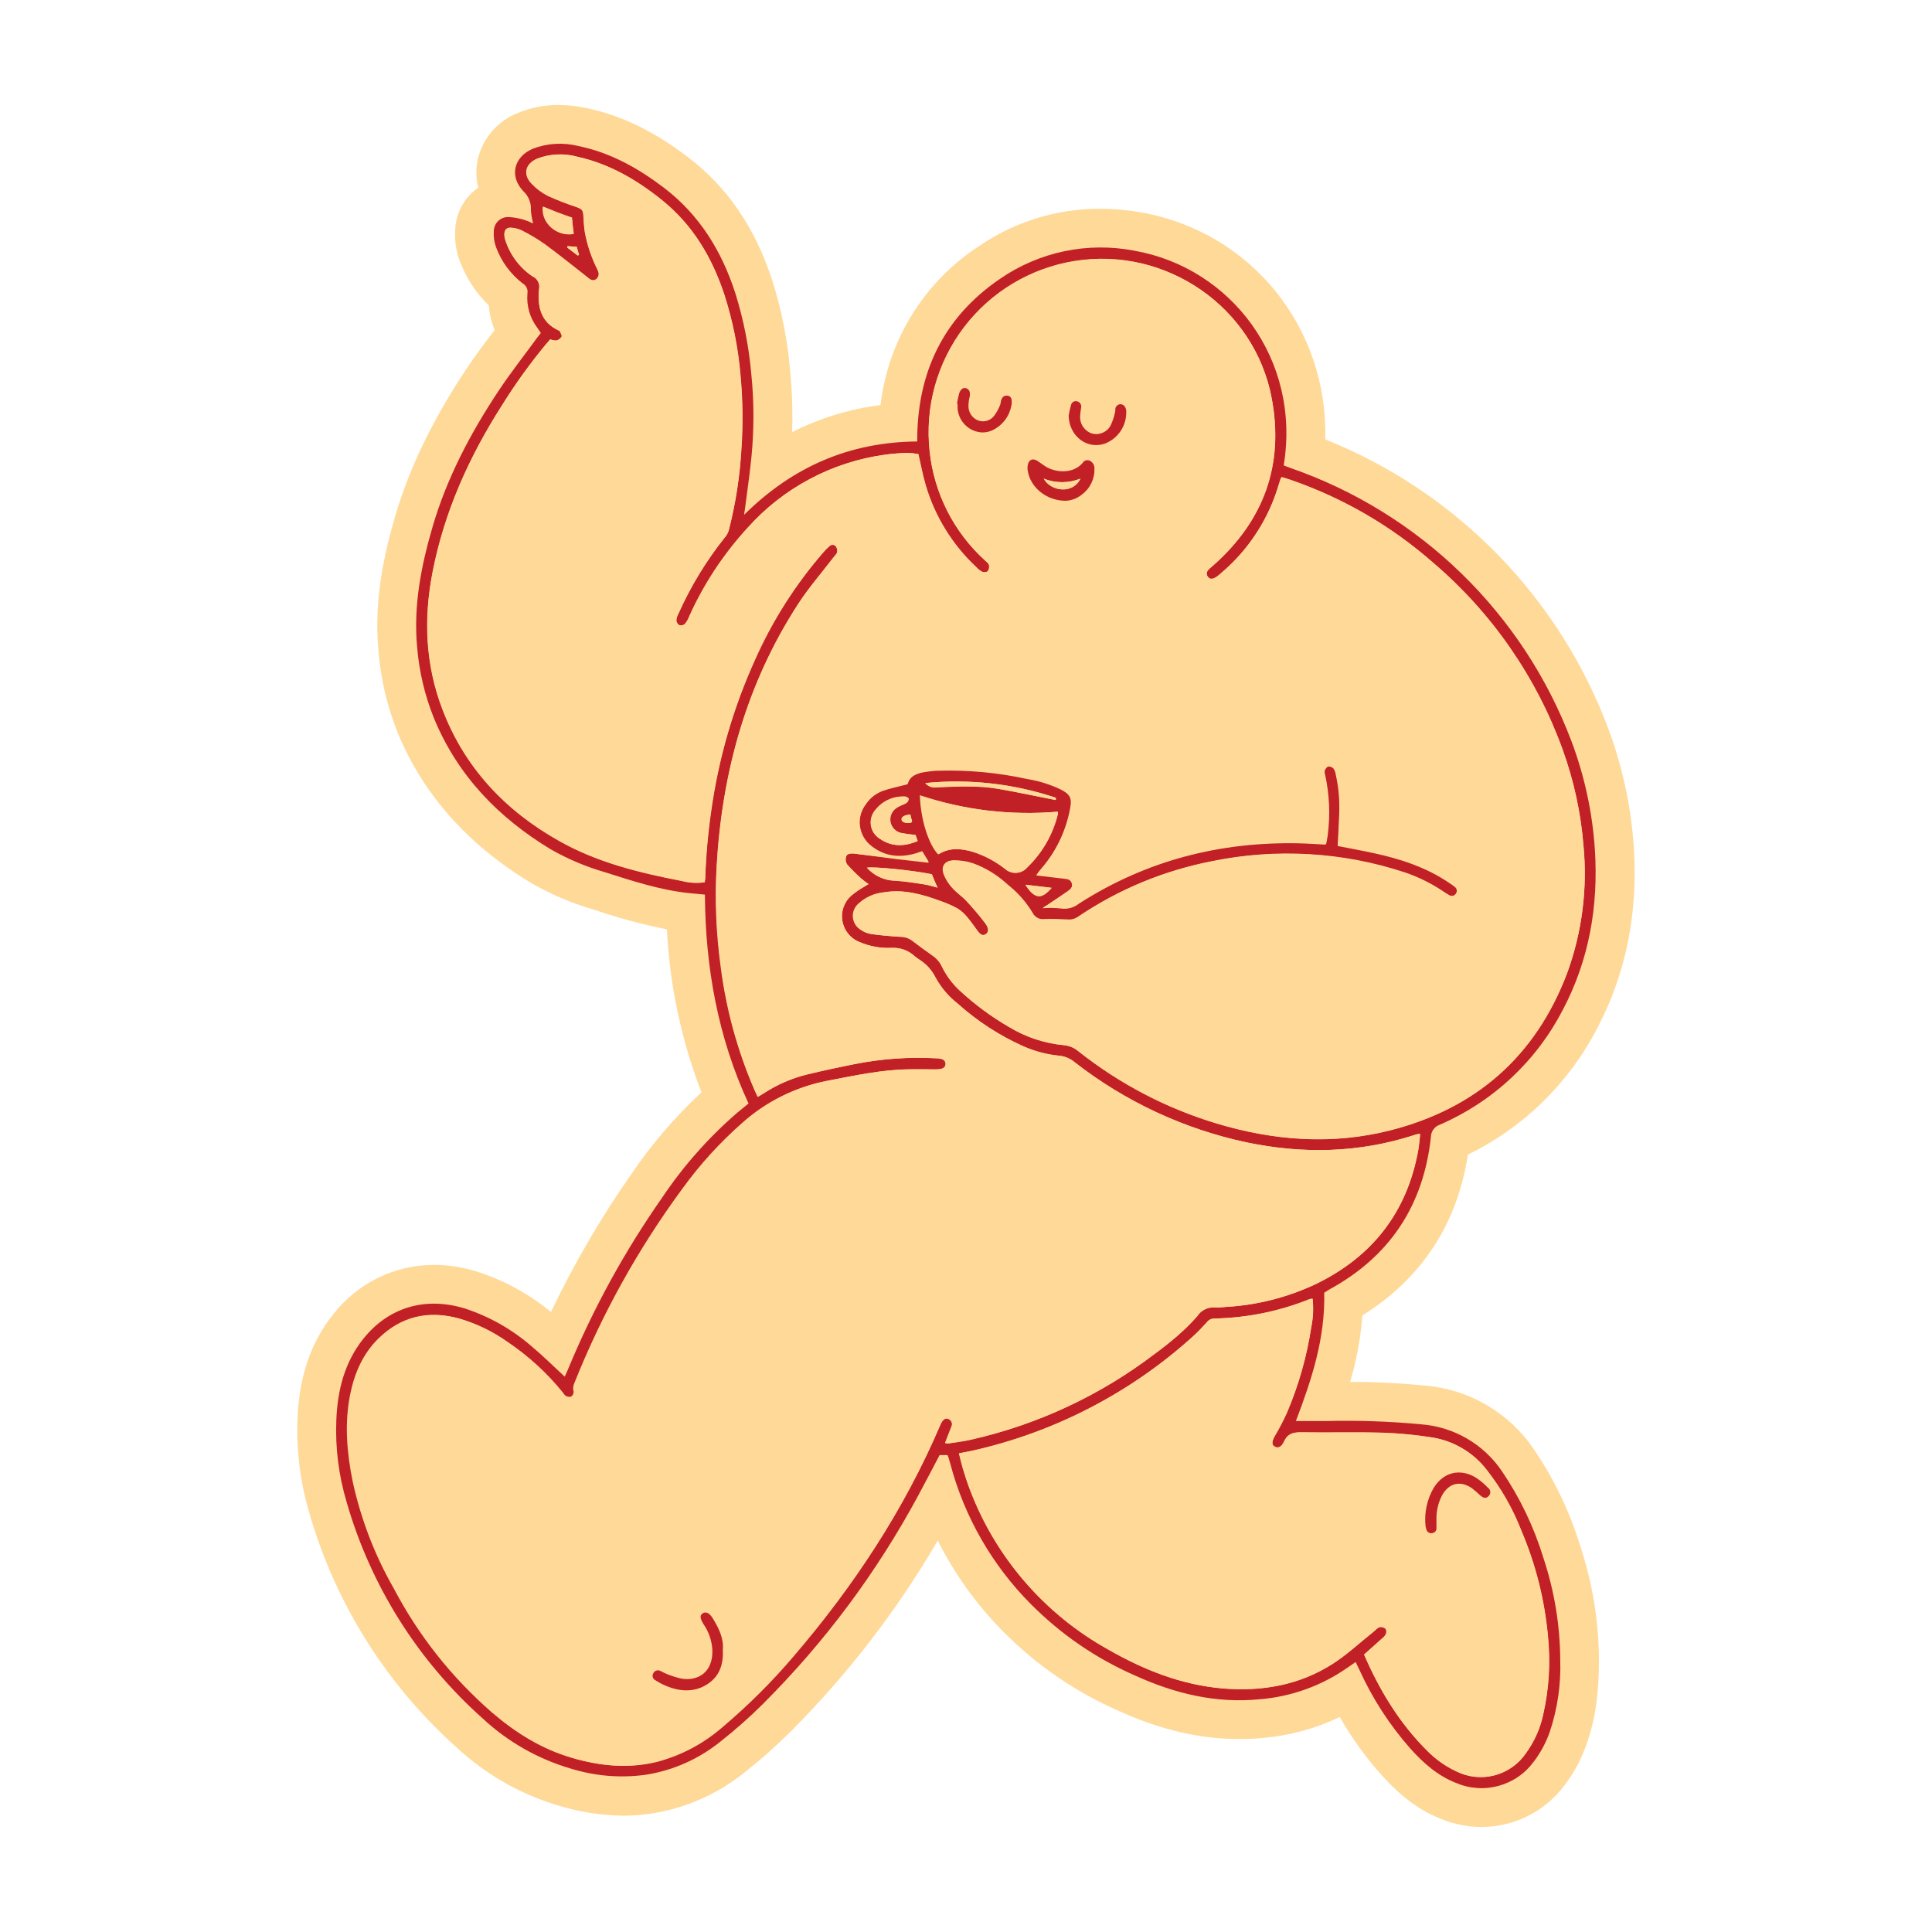<svg version="1.0" preserveAspectRatio="xMidYMid meet" height="500" viewBox="0 0 375 375" zoomAndPan="magnify" width="500" xmlns:xlink="http://www.w3.org/1999/xlink" xmlns="http://www.w3.org/2000/svg"><path fill-rule="nonzero" fill-opacity="1" d="M 287.613 354.617 C 284.918 354.605 282.32 354.102 279.82 353.102 C 274.375 350.98 270.648 347.305 268 344.355 C 264.961 340.938 262.312 337.242 260.051 333.27 C 255.324 335.523 250.352 336.875 245.137 337.332 C 243.629 337.477 242.105 337.551 240.586 337.551 C 232.93 337.551 225.305 335.773 217.266 332.141 C 208.73 328.41 201.191 323.234 194.645 316.617 C 189.516 311.41 185.305 305.547 182.02 299.023 C 174.086 312.605 164.566 324.965 153.461 336.102 C 150.688 338.859 147.77 341.453 144.703 343.875 C 142.078 346.016 139.223 347.773 136.129 349.152 C 133.039 350.531 129.82 351.48 126.473 352.004 C 124.664 352.281 122.844 352.422 121.012 352.422 C 116.84 352.371 112.75 351.754 108.746 350.57 C 104.996 349.484 101.422 347.98 98.027 346.059 C 94.629 344.133 91.5 341.844 88.641 339.184 C 85.258 336.164 82.102 332.918 79.172 329.453 C 76.246 325.988 73.574 322.336 71.156 318.496 C 68.742 314.656 66.605 310.664 64.746 306.523 C 62.891 302.387 61.332 298.137 60.074 293.777 C 58.27 287.73 57.496 281.551 57.75 275.246 C 58.086 267.16 60.316 260.629 64.555 255.266 C 65.711 253.75 67.023 252.387 68.492 251.176 C 69.961 249.965 71.551 248.938 73.254 248.09 C 74.961 247.246 76.742 246.605 78.598 246.168 C 80.449 245.734 82.328 245.516 84.234 245.512 C 87.094 245.523 89.887 245.965 92.613 246.828 C 97.883 248.531 102.66 251.141 106.945 254.652 C 111.367 245.391 116.508 236.551 122.379 228.129 C 126.355 222.234 130.945 216.863 136.152 212.02 C 132.23 201.832 129.996 191.285 129.449 180.387 C 124.844 179.473 120.316 178.266 115.867 176.758 L 115.031 176.488 C 110.82 175.258 106.82 173.543 103.023 171.344 C 90.836 163.988 82.156 154.23 77.238 142.332 C 75.164 137.195 73.906 131.863 73.461 126.34 C 72.512 116.285 74.699 107.07 76.711 100.176 C 79.426 90.902 83.906 81.602 90.441 71.734 C 92.199 69.086 94.078 66.582 95.902 64.195 L 96.004 64.051 C 95.383 62.52 95.004 60.926 94.863 59.277 C 92.32 56.793 90.43 53.883 89.195 50.547 C 88.516 48.648 88.234 46.695 88.355 44.684 C 88.379 43.867 88.496 43.066 88.711 42.277 C 88.922 41.488 89.223 40.738 89.609 40.02 C 90 39.305 90.465 38.641 91.008 38.031 C 91.551 37.426 92.16 36.887 92.828 36.422 C 92.375 34.633 92.336 32.836 92.711 31.027 C 92.941 30 93.297 29.02 93.77 28.078 C 94.242 27.141 94.82 26.273 95.508 25.477 C 96.195 24.68 96.969 23.98 97.828 23.371 C 98.688 22.766 99.605 22.273 100.586 21.895 C 103.09 20.871 105.691 20.363 108.395 20.379 C 110.176 20.387 111.938 20.578 113.68 20.949 C 120.383 22.305 126.859 25.414 133.469 30.449 C 141.203 36.312 146.59 44.223 149.941 54.559 C 151.711 60.211 152.848 65.984 153.359 71.887 C 153.75 75.871 153.883 79.867 153.754 83.875 C 159.168 81.137 164.887 79.387 170.91 78.621 C 171.273 75.516 171.965 72.488 172.992 69.535 C 174.02 66.586 175.355 63.777 176.996 61.121 C 178.637 58.461 180.551 56.012 182.73 53.77 C 184.91 51.531 187.305 49.555 189.918 47.84 C 193.387 45.449 197.137 43.629 201.16 42.379 C 205.184 41.129 209.305 40.508 213.52 40.52 C 216.199 40.523 218.855 40.758 221.496 41.223 C 243.051 45.078 257.805 63.773 257.234 85.289 C 260.359 86.539 263.41 87.945 266.387 89.512 C 269.363 91.074 272.254 92.789 275.051 94.656 C 277.852 96.52 280.547 98.527 283.137 100.672 C 285.73 102.816 288.203 105.09 290.559 107.492 C 292.914 109.895 295.137 112.41 297.23 115.043 C 299.324 117.676 301.277 120.41 303.086 123.246 C 304.895 126.082 306.555 129.004 308.059 132.012 C 309.566 135.02 310.914 138.098 312.102 141.246 C 314.914 148.754 316.59 156.508 317.125 164.508 C 317.965 177.277 315.559 189.047 310.055 199.512 C 308.688 202.168 307.113 204.699 305.34 207.102 C 303.566 209.504 301.609 211.754 299.477 213.844 C 297.34 215.934 295.051 217.84 292.609 219.562 C 290.168 221.285 287.605 222.805 284.922 224.117 C 282.812 237.656 275.934 248.137 264.438 255.324 C 264.105 259.711 263.312 264.012 262.059 268.227 C 266.926 268.223 271.777 268.461 276.621 268.945 C 278.723 269.121 280.781 269.527 282.793 270.16 C 284.805 270.797 286.723 271.648 288.543 272.711 C 290.367 273.773 292.047 275.027 293.59 276.469 C 295.133 277.906 296.496 279.5 297.684 281.246 C 301.645 287.066 304.656 293.344 306.723 300.078 C 309.098 307.254 310.312 314.621 310.355 322.18 C 310.355 328.82 309.629 333.906 307.902 338.648 C 306.91 341.52 305.488 344.16 303.629 346.566 C 302.699 347.812 301.633 348.934 300.441 349.93 C 299.25 350.93 297.957 351.777 296.566 352.477 C 295.18 353.176 293.727 353.703 292.215 354.066 C 290.703 354.426 289.168 354.609 287.613 354.617 Z M 287.613 354.617" fill="#ffd998"></path><path fill-rule="nonzero" fill-opacity="1" d="M 257.031 250.918 C 257.242 259.723 254.613 267.75 251.527 275.824 C 253.547 275.824 255.434 275.824 257.316 275.824 C 263.516 275.668 269.703 275.879 275.875 276.461 C 277.438 276.582 278.969 276.875 280.469 277.34 C 281.965 277.809 283.391 278.438 284.746 279.227 C 286.102 280.016 287.355 280.945 288.5 282.016 C 289.645 283.09 290.656 284.273 291.531 285.574 C 295.062 290.785 297.746 296.398 299.582 302.414 C 301.711 308.84 302.797 315.438 302.844 322.203 C 302.992 326.941 302.324 331.566 300.84 336.07 C 300.105 338.188 299.062 340.145 297.707 341.934 C 297.289 342.5 296.828 343.031 296.324 343.523 C 295.82 344.016 295.277 344.461 294.695 344.859 C 294.117 345.262 293.508 345.609 292.867 345.906 C 292.227 346.203 291.57 346.445 290.891 346.633 C 290.211 346.82 289.52 346.949 288.816 347.02 C 288.117 347.09 287.414 347.102 286.711 347.051 C 286.008 347.004 285.312 346.898 284.629 346.734 C 283.941 346.57 283.273 346.348 282.625 346.07 C 279.008 344.656 276.211 342.152 273.68 339.32 C 269.668 334.746 266.398 329.691 263.879 324.156 C 263.66 323.688 263.434 323.227 263.133 322.598 C 262.578 322.973 262.094 323.301 261.598 323.652 C 259.07 325.43 256.355 326.84 253.449 327.887 C 250.547 328.934 247.555 329.582 244.477 329.828 C 236.012 330.664 228.055 328.73 220.422 325.27 C 212.75 321.918 205.965 317.27 200.062 311.328 C 196.328 307.574 193.141 303.398 190.5 298.809 C 187.859 294.215 185.855 289.363 184.488 284.242 C 184.355 283.742 184.215 283.254 184.062 282.754 C 184.012 282.641 183.953 282.531 183.887 282.426 L 182.379 282.426 C 180.988 285.066 179.633 287.672 178.242 290.258 C 170.164 305.227 160.113 318.719 148.082 330.742 C 145.516 333.293 142.812 335.691 139.973 337.93 C 137.859 339.652 135.562 341.074 133.074 342.188 C 130.586 343.297 127.996 344.066 125.301 344.488 C 120.363 345.148 115.516 344.742 110.758 343.273 C 107.57 342.336 104.531 341.043 101.645 339.398 C 98.758 337.754 96.098 335.797 93.668 333.531 C 90.539 330.742 87.625 327.75 84.918 324.551 C 82.211 321.352 79.742 317.977 77.512 314.43 C 75.281 310.883 73.312 307.199 71.602 303.375 C 69.887 299.551 68.453 295.625 67.293 291.598 C 65.727 286.359 65.055 281.004 65.285 275.539 C 65.52 269.859 66.859 264.488 70.461 259.934 C 75.371 253.723 82.602 251.598 90.332 254.008 C 95.148 255.609 99.469 258.078 103.293 261.414 C 105.43 263.199 107.398 265.168 109.609 267.203 C 109.828 266.719 110.062 266.25 110.262 265.754 C 115.141 253.973 121.238 242.863 128.551 232.418 C 132.664 226.289 137.512 220.812 143.098 215.98 C 143.809 215.387 144.52 214.816 145.289 214.188 C 139.344 201.348 136.914 187.781 136.82 173.641 C 135.715 173.531 134.703 173.457 133.695 173.348 C 128.066 172.746 122.711 170.977 117.359 169.277 C 113.715 168.223 110.242 166.754 106.945 164.879 C 96.766 158.738 88.84 150.559 84.25 139.453 C 82.461 135.016 81.363 130.414 80.965 125.645 C 80.223 117.629 81.719 109.93 83.949 102.297 C 86.723 92.789 91.297 84.125 96.734 75.914 C 99.098 72.348 101.762 68.988 104.273 65.527 C 104.473 65.25 104.719 64.973 104.977 64.637 C 104.734 64.285 104.516 63.941 104.289 63.617 C 103.562 62.656 103.035 61.602 102.707 60.445 C 102.379 59.289 102.27 58.109 102.379 56.914 C 102.438 56.535 102.383 56.172 102.215 55.824 C 102.043 55.477 101.793 55.211 101.457 55.02 C 99.035 53.133 97.293 50.746 96.238 47.859 C 95.914 46.922 95.785 45.961 95.844 44.977 C 95.836 44.578 95.906 44.199 96.059 43.832 C 96.211 43.465 96.43 43.148 96.719 42.875 C 97.008 42.605 97.34 42.402 97.715 42.273 C 98.09 42.145 98.477 42.098 98.871 42.137 C 99.84 42.203 100.793 42.379 101.727 42.664 C 102.328 42.859 102.918 43.098 103.484 43.375 C 103.25 42.516 103.102 41.637 103.043 40.746 C 103.082 40.062 102.977 39.406 102.723 38.773 C 102.469 38.141 102.094 37.59 101.594 37.125 C 98.801 34.211 99.723 30.422 103.453 28.855 C 104.84 28.328 106.277 28.016 107.758 27.926 C 109.242 27.832 110.707 27.965 112.148 28.32 C 118.406 29.586 123.82 32.602 128.855 36.43 C 135.766 41.699 140.07 48.711 142.711 56.863 C 144.324 62.004 145.363 67.254 145.828 72.621 C 146.297 77.258 146.363 81.898 146.035 86.547 C 145.77 90.348 145.199 94.129 144.711 97.914 C 144.652 98.477 144.555 99.027 144.418 99.934 C 153.844 90.594 164.887 85.793 178.031 85.691 C 177.973 72.43 183.059 61.621 194.148 54.09 C 196.027 52.797 198.02 51.699 200.117 50.805 C 202.215 49.906 204.379 49.223 206.613 48.758 C 208.848 48.293 211.105 48.051 213.387 48.035 C 215.668 48.02 217.93 48.227 220.172 48.66 C 238.953 51.961 252.551 69.758 249.168 90.332 C 249.594 90.5 250.047 90.684 250.508 90.844 C 253.602 91.918 256.625 93.16 259.586 94.562 C 262.543 95.969 265.414 97.531 268.203 99.254 C 270.988 100.973 273.676 102.84 276.258 104.855 C 278.84 106.867 281.305 109.016 283.652 111.301 C 286 113.582 288.219 115.988 290.301 118.516 C 292.387 121.039 294.328 123.672 296.125 126.41 C 297.922 129.148 299.562 131.977 301.051 134.895 C 302.535 137.812 303.859 140.805 305.02 143.867 C 307.574 150.676 309.094 157.711 309.57 164.969 C 310.258 175.859 308.465 186.273 303.363 195.969 C 302.086 198.441 300.609 200.789 298.934 203.008 C 297.254 205.23 295.398 207.289 293.367 209.191 C 291.336 211.094 289.156 212.809 286.828 214.332 C 284.504 215.859 282.062 217.18 279.512 218.285 C 278.98 218.461 278.551 218.773 278.223 219.227 C 277.898 219.676 277.734 220.184 277.734 220.742 C 276.285 234.027 269.727 243.93 257.938 250.332 C 257.629 250.559 257.316 250.723 257.031 250.918 Z M 147.117 212.891 C 147.578 212.613 147.953 212.422 148.281 212.203 C 150.867 210.516 153.66 209.301 156.66 208.559 C 159.719 207.82 162.801 207.16 165.875 206.547 C 171.223 205.477 176.617 205.094 182.062 205.41 C 183.176 205.477 183.66 205.828 183.66 206.48 C 183.66 207.137 183.156 207.512 182.062 207.547 C 181.508 207.547 180.938 207.547 180.387 207.547 C 179.094 207.547 177.805 207.504 176.516 207.547 C 171.109 207.605 165.875 208.777 160.598 209.781 C 157.543 210.383 154.621 211.375 151.832 212.766 C 149.047 214.152 146.496 215.887 144.176 217.969 C 139.852 221.762 136.004 225.988 132.633 230.652 C 124.051 242.328 117.07 254.895 111.688 268.352 C 111.398 268.922 111.336 269.516 111.504 270.137 C 111.516 270.559 111.344 270.883 110.992 271.117 C 110.602 271.215 110.23 271.168 109.879 270.973 C 109.625 270.863 109.449 270.539 109.266 270.297 C 106.156 266.453 102.547 263.156 98.441 260.402 C 95.59 258.391 92.488 256.898 89.137 255.926 C 83.27 254.344 78.078 255.508 73.695 259.781 C 72.234 261.27 71.031 262.941 70.09 264.801 C 69.145 266.656 68.504 268.617 68.164 270.672 C 67.008 276.344 67.512 281.973 68.633 287.586 C 70.234 294.902 72.887 301.809 76.594 308.312 C 81.457 317.562 87.836 325.613 95.727 332.465 C 100.219 336.492 105.34 339.402 111.094 341.203 C 116.539 342.789 122.027 343.355 127.605 341.965 C 132.371 340.68 136.613 338.41 140.332 335.164 C 145.27 330.984 149.84 326.434 154.035 321.508 C 165.715 307.887 175.484 293.059 182.547 276.543 C 182.605 276.41 182.68 276.27 182.746 276.125 C 183.156 275.379 183.695 275.113 184.215 275.414 C 184.891 275.789 184.926 276.352 184.641 277.016 C 184.23 278.004 183.852 279.016 183.461 280.039 C 183.637 280.102 183.816 280.141 184.004 280.156 C 185.527 279.914 187.086 279.746 188.578 279.395 C 195.047 277.93 201.285 275.789 207.293 272.977 C 213.301 270.164 218.941 266.742 224.211 262.715 C 227.109 260.469 230.074 258.246 232.418 255.426 C 232.801 254.836 233.309 254.391 233.941 254.09 C 234.574 253.789 235.242 253.676 235.938 253.75 C 236.547 253.773 237.156 253.754 237.766 253.684 C 243.973 253.348 249.887 251.852 255.508 249.191 C 266.398 243.871 273.102 235.285 275.281 223.297 C 275.473 222.258 275.531 221.184 275.656 220.129 C 275.492 220.117 275.328 220.117 275.164 220.129 C 274.91 220.195 274.676 220.281 274.426 220.355 C 263.742 223.797 252.93 224.016 242.012 221.754 C 235.926 220.457 230.066 218.496 224.426 215.867 C 218.789 213.238 213.516 210.012 208.609 206.188 C 207.715 205.457 206.691 205.035 205.543 204.914 C 203.164 204.676 200.879 204.078 198.691 203.113 C 193.992 201.012 189.723 198.238 185.891 194.805 C 184.121 193.418 182.695 191.742 181.609 189.777 C 180.887 188.316 179.836 187.148 178.457 186.273 C 178.105 186.055 177.773 185.809 177.461 185.539 C 176.867 185 176.191 184.594 175.438 184.328 C 174.684 184.059 173.906 183.945 173.105 183.988 C 170.898 184.09 168.781 183.699 166.754 182.824 C 166.543 182.738 166.34 182.637 166.145 182.527 C 165.945 182.414 165.758 182.289 165.574 182.152 C 165.395 182.016 165.223 181.871 165.059 181.711 C 164.895 181.555 164.742 181.387 164.602 181.207 C 164.461 181.031 164.332 180.844 164.211 180.652 C 164.094 180.457 163.988 180.258 163.898 180.051 C 163.805 179.844 163.727 179.629 163.66 179.414 C 163.594 179.195 163.543 178.977 163.504 178.75 C 163.469 178.527 163.445 178.301 163.434 178.074 C 163.426 177.848 163.43 177.621 163.453 177.395 C 163.473 177.172 163.504 176.945 163.555 176.723 C 163.602 176.504 163.664 176.285 163.738 176.07 C 163.816 175.855 163.906 175.648 164.008 175.445 C 164.109 175.242 164.223 175.047 164.352 174.859 C 164.477 174.672 164.617 174.492 164.766 174.324 C 164.918 174.152 165.078 173.992 165.246 173.844 C 166.004 173.211 166.812 172.652 167.668 172.168 C 167.938 171.98 168.23 171.824 168.59 171.605 C 168.086 171.258 167.598 170.887 167.133 170.492 C 166.172 169.637 165.266 168.727 164.41 167.77 C 164.148 167.316 164.082 166.84 164.207 166.336 C 164.332 165.758 164.93 165.664 165.465 165.664 C 165.672 165.664 165.883 165.664 166.074 165.723 L 174.094 166.637 L 180.301 167.332 L 179.012 165.215 L 178.309 165.438 C 178.074 165.523 177.84 165.613 177.578 165.684 C 174.562 166.52 171.715 166.211 169.199 164.242 C 168.895 164.012 168.613 163.754 168.355 163.469 C 168.102 163.184 167.875 162.879 167.68 162.547 C 167.484 162.219 167.324 161.871 167.199 161.512 C 167.07 161.148 166.98 160.777 166.93 160.398 C 166.875 160.02 166.859 159.637 166.883 159.258 C 166.906 158.875 166.965 158.496 167.062 158.125 C 167.16 157.758 167.293 157.398 167.461 157.055 C 167.629 156.711 167.828 156.387 168.062 156.082 C 168.887 154.82 170.004 153.926 171.414 153.398 C 172.902 152.883 174.469 152.562 176.203 152.117 C 176.633 150.441 178.223 149.906 179.992 149.68 C 180.711 149.582 181.426 149.523 182.16 149.48 C 188.02 149.309 193.812 149.848 199.535 151.105 C 201.793 151.477 203.953 152.16 206.012 153.148 C 207.781 154.078 208.184 154.824 207.805 156.785 C 207.402 159.008 206.707 161.137 205.719 163.168 C 204.734 165.203 203.488 167.066 201.992 168.758 C 201.75 169.043 201.531 169.367 201.211 169.812 L 206.617 170.457 C 207.242 170.531 207.891 170.633 208.105 171.344 C 208.324 172.059 207.863 172.543 207.352 172.902 C 206.039 173.816 204.707 174.695 203.383 175.586 L 202.434 176.188 C 203.637 176.094 204.84 176.109 206.039 176.238 C 206.648 176.332 207.254 176.297 207.848 176.133 C 208.445 175.973 208.984 175.695 209.465 175.309 C 222.508 166.93 236.844 163.27 252.258 163.578 C 253.934 163.621 255.609 163.738 257.402 163.82 C 257.512 163.219 257.645 162.684 257.703 162.148 C 258.215 158.211 258.055 154.301 257.219 150.418 C 257.109 150.125 257.086 149.82 257.141 149.512 C 257.277 149.137 257.523 148.859 257.879 148.676 C 258.289 148.645 258.637 148.777 258.918 149.078 C 259.148 149.422 259.289 149.797 259.344 150.207 C 259.902 152.738 260.129 155.301 260.023 157.891 C 259.965 159.945 259.832 161.996 259.73 164.105 C 262.035 164.559 264.371 164.945 266.684 165.473 C 271.91 166.613 276.945 168.246 281.422 171.336 C 281.766 171.57 282.117 171.781 282.426 172.039 C 282.535 172.113 282.625 172.207 282.699 172.32 C 282.77 172.43 282.816 172.551 282.836 172.684 C 282.859 172.812 282.852 172.945 282.82 173.07 C 282.789 173.199 282.734 173.316 282.652 173.422 C 282.582 173.535 282.496 173.629 282.387 173.707 C 282.281 173.781 282.164 173.836 282.035 173.863 C 281.906 173.895 281.777 173.898 281.648 173.875 C 281.516 173.852 281.398 173.805 281.285 173.734 C 280.828 173.48 280.387 173.203 279.961 172.895 C 277.668 171.379 275.215 170.18 272.605 169.301 C 266.594 167.328 260.426 166.156 254.109 165.789 C 247.789 165.422 241.527 165.867 235.328 167.133 C 225.945 168.965 217.289 172.543 209.355 177.871 C 208.75 178.312 208.074 178.512 207.328 178.465 C 205.793 178.398 204.246 178.332 202.703 178.391 C 202.234 178.453 201.789 178.371 201.371 178.145 C 200.953 177.918 200.641 177.594 200.434 177.168 C 199.164 175.066 197.57 173.254 195.641 171.73 C 193.652 169.871 191.379 168.473 188.82 167.543 C 187.641 167.16 186.426 166.973 185.188 166.98 C 183.324 166.98 182.613 168.195 183.359 169.93 C 183.762 170.852 184.301 171.68 184.984 172.418 C 185.82 173.324 186.879 174.027 187.707 174.93 C 188.965 176.289 190.172 177.703 191.285 179.18 C 192.082 180.219 192.012 180.953 191.359 181.34 C 190.707 181.727 190.277 181.414 189.559 180.387 C 188.957 179.547 188.359 178.711 187.684 177.922 C 187.152 177.289 186.535 176.75 185.84 176.305 C 184.793 175.746 183.707 175.273 182.59 174.883 C 179.02 173.574 175.41 172.559 171.547 173.207 C 169.691 173.402 168.074 174.133 166.695 175.391 C 166.516 175.551 166.355 175.727 166.215 175.926 C 166.074 176.121 165.957 176.328 165.867 176.551 C 165.773 176.773 165.707 177.004 165.668 177.242 C 165.629 177.48 165.617 177.719 165.633 177.957 C 165.648 178.199 165.691 178.434 165.762 178.664 C 165.828 178.895 165.922 179.113 166.043 179.324 C 166.164 179.531 166.305 179.727 166.469 179.902 C 166.633 180.078 166.816 180.234 167.016 180.367 C 167.645 180.836 168.344 181.141 169.117 181.281 C 170.992 181.551 172.902 181.707 174.797 181.824 C 175.645 181.82 176.414 182.066 177.102 182.562 C 178.406 183.559 179.758 184.531 181.105 185.488 C 181.875 186.031 182.469 186.727 182.883 187.574 C 183.746 189.363 184.91 190.93 186.367 192.281 C 189.277 194.98 192.445 197.328 195.875 199.328 C 199.16 201.305 202.707 202.48 206.523 202.855 C 207.574 202.941 208.5 203.328 209.305 204.012 C 217.383 210.383 226.344 215.059 236.188 218.043 C 247.273 221.395 258.516 222.23 269.809 219.375 C 286.438 215.188 298.035 205.039 304.156 188.938 C 305.613 184.973 306.609 180.895 307.152 176.707 C 307.691 172.516 307.762 168.32 307.359 164.117 C 306.848 157.75 305.508 151.566 303.344 145.559 C 300.809 138.523 297.414 131.934 293.16 125.785 C 288.91 119.633 283.938 114.129 278.254 109.273 C 270.043 102.066 260.773 96.676 250.449 93.105 C 249.887 92.914 249.309 92.754 248.773 92.594 C 248.621 92.805 248.57 92.836 248.562 92.887 C 248.43 93.273 248.305 93.668 248.188 94.062 C 247.211 97.379 245.785 100.492 243.902 103.395 C 242.023 106.297 239.766 108.871 237.137 111.117 C 236.824 111.395 236.523 111.652 236.18 111.906 C 235.418 112.449 234.789 112.457 234.414 111.906 C 234.035 111.352 234.277 110.742 234.789 110.297 C 235.023 110.086 235.27 109.902 235.504 109.695 C 245.305 100.988 249.25 90.141 246.82 77.262 C 243.469 59.562 226.27 47.766 208.527 50.656 C 207.473 50.828 206.43 51.047 205.395 51.316 C 204.359 51.586 203.344 51.902 202.34 52.27 C 201.336 52.637 200.352 53.051 199.391 53.512 C 198.426 53.973 197.484 54.477 196.57 55.027 C 195.656 55.574 194.766 56.168 193.906 56.801 C 193.047 57.434 192.223 58.109 191.426 58.82 C 190.629 59.535 189.871 60.285 189.148 61.07 C 188.422 61.855 187.738 62.672 187.09 63.523 C 186.445 64.371 185.84 65.25 185.277 66.16 C 184.715 67.066 184.199 68 183.723 68.957 C 183.25 69.914 182.824 70.891 182.441 71.887 C 182.062 72.887 181.73 73.898 181.445 74.93 C 181.16 75.957 180.926 77 180.738 78.051 C 180.555 79.102 180.418 80.16 180.336 81.227 C 180.25 82.289 180.215 83.355 180.234 84.426 C 180.25 85.492 180.316 86.559 180.434 87.617 C 180.648 89.633 181.047 91.609 181.621 93.551 C 182.195 95.492 182.941 97.367 183.859 99.172 C 184.777 100.977 185.852 102.684 187.082 104.293 C 188.309 105.902 189.676 107.387 191.176 108.746 C 191.469 109.031 191.871 109.309 192.012 109.66 C 192.109 110.102 192.031 110.504 191.77 110.875 C 191.422 111.086 191.055 111.121 190.672 110.977 C 190.25 110.773 189.887 110.492 189.582 110.137 C 187.242 107.961 185.234 105.516 183.551 102.797 C 181.871 100.078 180.582 97.188 179.68 94.121 C 179.113 92.199 178.762 90.215 178.273 88.121 C 177.531 88 176.789 87.93 176.035 87.91 C 174.586 87.969 173.137 88.07 171.715 88.273 C 169.176 88.629 166.691 89.203 164.254 89.996 C 161.82 90.789 159.469 91.789 157.207 92.992 C 154.949 94.195 152.809 95.59 150.793 97.168 C 148.773 98.746 146.91 100.492 145.199 102.398 C 140.48 107.539 136.676 113.285 133.789 119.637 C 133.586 120.172 133.305 120.66 132.949 121.105 C 132.625 121.375 132.262 121.453 131.852 121.34 C 131.508 121.113 131.32 120.797 131.293 120.383 C 131.34 119.922 131.477 119.488 131.703 119.086 C 134.082 113.777 137.082 108.848 140.707 104.297 C 141.047 103.91 141.297 103.469 141.453 102.977 C 142.805 97.719 143.629 92.383 143.934 86.965 C 144.25 82.266 144.188 77.57 143.75 72.883 C 143.297 67.5 142.242 62.238 140.582 57.098 C 138.188 49.902 134.441 43.594 128.434 38.777 C 123.535 34.855 118.223 31.773 112.023 30.398 C 110.742 30.047 109.438 29.906 108.113 29.973 C 106.789 30.039 105.504 30.309 104.266 30.785 C 101.977 31.773 101.477 33.824 103.191 35.617 C 104.117 36.598 105.184 37.395 106.383 38.004 C 108.168 38.816 109.988 39.527 111.848 40.141 C 113.062 40.578 113.195 40.738 113.262 42.02 C 113.32 42.988 113.387 43.969 113.523 44.941 C 113.984 47.5 114.801 49.941 115.969 52.266 C 116.172 52.551 116.254 52.871 116.223 53.223 C 116.191 53.57 116.051 53.867 115.801 54.117 C 115.113 54.703 114.562 54.234 114.023 53.805 C 113.773 53.605 113.539 53.402 113.297 53.219 C 110.781 51.25 108.27 49.23 105.707 47.355 C 104.312 46.375 102.855 45.504 101.332 44.742 C 100.676 44.418 99.984 44.234 99.254 44.188 C 98.367 44.098 97.914 44.582 97.914 45.488 C 97.914 45.852 97.973 46.207 98.09 46.551 C 98.547 47.992 99.227 49.316 100.133 50.527 C 101.039 51.738 102.117 52.766 103.367 53.613 C 103.598 53.711 103.809 53.848 103.992 54.016 C 104.176 54.188 104.328 54.383 104.445 54.605 C 104.562 54.824 104.641 55.062 104.676 55.309 C 104.711 55.559 104.707 55.805 104.66 56.051 C 104.297 59.484 104.969 62.562 108.555 64.168 C 108.605 64.168 108.664 64.168 108.68 64.254 C 108.824 64.613 109.141 65.09 109.023 65.324 C 108.789 65.711 108.453 65.965 108.02 66.078 C 107.602 66.082 107.199 66.012 106.812 65.863 C 106.512 66.203 106.234 66.508 105.973 66.824 C 102.875 70.57 100.039 74.504 97.469 78.629 C 91.094 88.598 86.305 99.203 84.016 110.875 C 82.23 119.949 82.559 128.863 85.867 137.551 C 90.207 148.945 98.133 157.328 108.613 163.219 C 116.004 167.406 124.223 169.395 132.508 170.992 C 133.922 171.359 135.355 171.434 136.805 171.219 C 136.848 170.996 136.879 170.773 136.895 170.551 C 137.039 166.125 137.43 161.719 138.07 157.34 C 139.504 147.156 142.34 137.383 146.582 128.016 C 149.973 120.41 154.398 113.457 159.852 107.164 C 160.215 106.73 160.613 106.328 161.051 105.965 C 161.137 105.883 161.234 105.82 161.348 105.781 C 161.461 105.742 161.578 105.727 161.695 105.734 C 161.816 105.746 161.926 105.777 162.031 105.836 C 162.137 105.895 162.227 105.969 162.297 106.066 C 162.527 106.406 162.598 106.777 162.516 107.18 C 162.422 107.551 162.055 107.844 161.805 108.168 C 159.523 111.168 157.027 114.035 154.977 117.168 C 144.922 132.664 140.172 149.84 139.125 168.18 C 138.777 174.691 139.059 181.18 139.961 187.641 C 141.004 195.883 143.164 203.824 146.445 211.457 C 146.629 211.945 146.84 212.426 147.074 212.891 Z M 186.156 282.09 C 186.441 283.195 186.645 284.102 186.902 284.988 C 187.312 286.32 187.742 287.66 188.219 288.953 C 189.453 292.246 190.969 295.406 192.766 298.434 C 194.559 301.461 196.602 304.309 198.898 306.973 C 201.195 309.637 203.711 312.082 206.438 314.305 C 209.168 316.527 212.07 318.492 215.145 320.199 C 222.082 324.148 229.387 327.055 237.402 327.742 C 244.945 328.359 252.176 327.105 258.633 322.992 C 261.488 321.164 264.004 318.801 266.66 316.684 C 267.012 316.398 267.348 315.969 267.758 315.844 C 268.211 315.766 268.613 315.871 268.973 316.164 C 269.145 316.535 269.145 316.906 268.973 317.277 C 268.754 317.633 268.473 317.926 268.133 318.164 C 267.035 319.172 265.938 320.16 264.781 321.164 C 267.809 328.125 271.609 334.41 276.914 339.703 C 278.578 341.43 280.496 342.805 282.668 343.828 C 283.238 344.109 283.828 344.34 284.438 344.52 C 285.047 344.699 285.668 344.82 286.301 344.887 C 286.934 344.953 287.566 344.965 288.199 344.918 C 288.836 344.867 289.461 344.766 290.074 344.605 C 290.691 344.449 291.285 344.234 291.863 343.969 C 292.441 343.703 292.992 343.387 293.512 343.023 C 294.031 342.656 294.516 342.25 294.965 341.797 C 295.41 341.344 295.812 340.855 296.172 340.332 C 297.809 338.086 298.926 335.605 299.523 332.895 C 300.68 327.816 300.992 322.691 300.465 317.512 C 299.805 310.473 298.102 303.699 295.344 297.188 C 293.688 292.926 291.453 288.992 288.641 285.383 C 287.324 283.66 285.727 282.246 283.859 281.141 C 281.988 280.035 279.98 279.324 277.836 279 C 274.727 278.516 271.602 278.219 268.461 278.102 C 263.141 277.961 257.812 278.102 252.492 278.027 C 250.926 278.027 249.887 278.336 249.207 279.855 C 248.723 280.934 248.035 281.16 247.422 280.809 C 246.812 280.457 246.82 279.871 247.422 278.773 C 248.289 277.309 249.074 275.801 249.777 274.25 C 252.066 268.906 253.645 263.363 254.52 257.621 C 254.898 255.789 254.984 253.945 254.781 252.09 C 254.602 252.094 254.426 252.113 254.25 252.156 C 248.297 254.543 242.117 255.805 235.703 255.934 C 235.102 255.953 234.617 256.203 234.254 256.68 C 233.418 257.594 232.578 258.508 231.648 259.336 C 225.555 264.859 218.855 269.512 211.547 273.293 C 204.242 277.074 196.574 279.855 188.547 281.637 C 187.773 281.789 187.012 281.906 186.117 282.09 Z M 178.617 154.379 C 178.75 158.965 180.293 163.922 182.188 165.816 C 184.363 164.441 186.695 164.668 189.023 165.371 C 191.242 166.109 193.281 167.195 195.129 168.633 C 195.426 168.902 195.762 169.109 196.141 169.242 C 196.52 169.379 196.91 169.434 197.312 169.414 C 197.715 169.391 198.098 169.289 198.457 169.113 C 198.82 168.934 199.133 168.691 199.395 168.387 C 200.852 166.984 202.086 165.406 203.098 163.652 C 204.109 161.898 204.855 160.039 205.344 158.074 C 205.375 157.898 205.375 157.723 205.344 157.547 C 196.195 158.32 187.266 157.266 178.551 154.379 Z M 177.781 162.047 C 176.801 161.98 175.828 161.848 174.863 161.652 C 174.348 161.527 173.906 161.266 173.543 160.879 C 173.18 160.488 172.949 160.031 172.859 159.504 C 172.77 158.98 172.828 158.473 173.043 157.984 C 173.254 157.496 173.582 157.102 174.027 156.809 C 174.605 156.398 175.332 156.223 175.938 155.855 C 176.203 155.656 176.359 155.391 176.398 155.059 C 176.398 154.934 175.969 154.633 175.734 154.625 C 174.633 154.555 173.574 154.738 172.566 155.184 C 171.555 155.625 170.699 156.277 170.004 157.137 C 169.82 157.34 169.66 157.559 169.523 157.793 C 169.387 158.031 169.277 158.277 169.195 158.539 C 169.113 158.801 169.062 159.066 169.039 159.34 C 169.016 159.613 169.023 159.883 169.062 160.156 C 169.102 160.426 169.168 160.688 169.262 160.945 C 169.359 161.199 169.48 161.441 169.629 161.672 C 169.781 161.898 169.953 162.109 170.148 162.301 C 170.344 162.492 170.559 162.656 170.793 162.801 C 173.105 164.398 175.566 164.352 178.141 163.246 C 177.938 162.734 177.805 162.363 177.695 162.047 Z M 180.953 169.695 C 176.883 168.855 169.352 168.152 168.32 168.445 C 169.012 169.223 169.828 169.828 170.773 170.262 C 171.715 170.699 172.703 170.934 173.742 170.961 C 175.637 171.07 177.52 171.379 179.406 171.664 C 180.242 171.789 181.082 172.059 182.004 172.301 C 181.516 171.27 181.199 170.465 180.871 169.695 Z M 179.656 151.992 C 179.918 152.324 180.246 152.566 180.641 152.715 C 181.039 152.867 181.441 152.906 181.859 152.832 C 185.832 152.664 189.828 152.453 193.758 153.125 C 197.105 153.695 200.457 154.422 203.809 155.074 L 204.949 155.293 C 204.949 155.152 204.949 155.016 204.992 154.875 C 200.906 153.5 196.719 152.566 192.434 152.082 C 188.152 151.594 183.863 151.566 179.574 151.992 Z M 111.102 42.246 C 110.113 41.895 109.184 41.59 108.277 41.238 C 107.375 40.887 106.395 40.477 105.438 40.09 C 105.051 43.207 108.137 45.957 111.387 45.387 C 111.262 44.43 111.117 43.402 111.016 42.277 Z M 199.066 171.715 C 200.867 174.488 202.152 174.637 204.152 172.316 Z M 176.691 158.082 C 175.508 158.227 174.965 158.543 175.016 159.055 C 175.066 159.566 175.668 159.816 176.781 159.707 C 176.852 159.707 176.926 159.582 177.051 159.457 C 176.91 159.012 176.801 158.543 176.691 158.082 Z M 111.922 47.883 C 111.27 47.883 110.715 47.824 110.172 47.781 C 110.172 47.867 110.121 47.965 110.105 48.051 L 112.141 49.594 C 112.223 49.594 112.301 49.492 112.383 49.441 C 112.23 48.945 112.098 48.426 111.922 47.883 Z M 111.922 47.883" fill="#c12126"></path><path fill-rule="nonzero" fill-opacity="1" d="M 147.074 212.891 C 146.832 212.387 146.598 211.945 146.398 211.484 C 143.109 203.852 140.938 195.914 139.879 187.672 C 138.992 181.211 138.727 174.719 139.082 168.203 C 140.129 149.898 144.871 132.691 154.934 117.199 C 156.984 114.043 159.473 111.195 161.762 108.203 C 162.004 107.867 162.371 107.574 162.465 107.207 C 162.543 106.805 162.473 106.434 162.246 106.09 C 162.176 105.996 162.086 105.922 161.984 105.863 C 161.879 105.809 161.77 105.773 161.648 105.766 C 161.531 105.754 161.418 105.77 161.305 105.809 C 161.191 105.848 161.094 105.91 161.008 105.992 C 160.578 106.359 160.18 106.762 159.809 107.188 C 154.355 113.477 149.926 120.418 146.531 128.016 C 142.285 137.383 139.445 147.156 138.012 157.34 C 137.375 161.734 136.992 166.152 136.863 170.59 C 136.84 170.816 136.809 171.039 136.762 171.262 C 135.316 171.473 133.887 171.395 132.473 171.035 C 124.18 169.445 115.969 167.434 108.57 163.27 C 98.098 157.406 90.141 149.027 85.824 137.59 C 82.523 128.922 82.191 120 83.973 110.926 C 86.27 99.254 91.07 88.641 97.43 78.68 C 100 74.547 102.836 70.605 105.941 66.859 C 106.199 66.547 106.477 66.246 106.777 65.895 C 107.168 66.043 107.57 66.113 107.984 66.113 C 108.422 66 108.762 65.754 109 65.367 C 109.105 65.109 108.781 64.656 108.648 64.285 C 108.613 64.246 108.57 64.215 108.52 64.203 C 104.945 62.602 104.273 59.512 104.625 56.086 C 104.672 55.84 104.68 55.594 104.641 55.344 C 104.605 55.098 104.527 54.863 104.414 54.641 C 104.297 54.418 104.145 54.223 103.961 54.051 C 103.777 53.883 103.574 53.746 103.344 53.648 C 102.09 52.801 101.012 51.773 100.105 50.562 C 99.203 49.352 98.523 48.023 98.066 46.586 C 97.941 46.242 97.879 45.887 97.883 45.52 C 97.883 44.625 98.332 44.129 99.223 44.23 C 99.949 44.273 100.645 44.457 101.301 44.773 C 102.816 45.547 104.273 46.418 105.672 47.387 C 108.262 49.281 110.699 51.301 113.262 53.254 C 113.516 53.445 113.75 53.637 113.992 53.84 C 114.527 54.273 115.09 54.734 115.77 54.148 C 116.445 53.562 116.219 52.941 115.934 52.297 C 114.77 49.977 113.953 47.539 113.488 44.984 C 113.348 44.02 113.289 43.039 113.238 42.051 C 113.164 40.77 113.027 40.621 111.82 40.176 C 109.961 39.566 108.137 38.855 106.352 38.047 C 105.152 37.43 104.086 36.633 103.16 35.652 C 101.441 33.859 101.945 31.812 104.238 30.816 C 105.477 30.344 106.758 30.07 108.082 30.004 C 109.41 29.941 110.711 30.082 111.988 30.434 C 118.195 31.766 123.508 34.855 128.402 38.809 C 134.418 43.617 138.152 49.926 140.551 57.141 C 142.199 62.27 143.25 67.52 143.707 72.891 C 144.133 77.578 144.191 82.27 143.883 86.965 C 143.602 92.391 142.781 97.734 141.422 102.992 C 141.258 103.48 141.008 103.922 140.676 104.316 C 137.051 108.859 134.051 113.785 131.676 119.094 C 131.441 119.5 131.305 119.934 131.258 120.402 C 131.289 120.812 131.48 121.133 131.828 121.355 C 132.234 121.465 132.598 121.387 132.926 121.121 C 133.285 120.68 133.566 120.191 133.762 119.656 C 136.621 113.289 140.414 107.539 145.133 102.398 C 146.84 100.488 148.703 98.742 150.719 97.16 C 152.738 95.582 154.875 94.188 157.137 92.984 C 159.398 91.777 161.746 90.781 164.184 89.988 C 166.621 89.199 169.109 88.625 171.648 88.273 C 173.078 88.07 174.516 87.953 175.961 87.91 C 176.711 87.926 177.457 87.996 178.199 88.121 C 178.684 90.215 179.035 92.184 179.613 94.109 C 180.508 97.18 181.793 100.074 183.473 102.797 C 185.152 105.516 187.164 107.965 189.508 110.137 C 189.82 110.48 190.184 110.762 190.598 110.977 C 190.98 111.129 191.352 111.098 191.703 110.883 C 191.957 110.508 192.035 110.102 191.938 109.66 C 191.848 109.316 191.445 109.023 191.141 108.746 C 189.652 107.387 188.297 105.902 187.074 104.297 C 185.852 102.691 184.785 100.984 183.875 99.184 C 182.965 97.387 182.223 95.516 181.648 93.582 C 181.078 91.645 180.684 89.676 180.469 87.668 C 180.352 86.605 180.281 85.543 180.266 84.477 C 180.25 83.406 180.281 82.34 180.367 81.277 C 180.449 80.211 180.586 79.152 180.77 78.102 C 180.957 77.051 181.191 76.008 181.473 74.98 C 181.758 73.949 182.09 72.938 182.473 71.938 C 182.852 70.941 183.277 69.961 183.754 69.004 C 184.227 68.047 184.742 67.113 185.305 66.207 C 185.867 65.301 186.473 64.418 187.117 63.57 C 187.766 62.719 188.449 61.902 189.172 61.117 C 189.898 60.332 190.656 59.582 191.453 58.867 C 192.246 58.156 193.074 57.48 193.934 56.848 C 194.793 56.211 195.68 55.621 196.598 55.07 C 197.512 54.52 198.453 54.016 199.414 53.555 C 200.379 53.094 201.363 52.68 202.363 52.312 C 203.367 51.945 204.387 51.629 205.418 51.359 C 206.453 51.09 207.496 50.867 208.551 50.699 C 226.297 47.809 243.52 59.594 246.844 77.305 C 249.273 90.184 245.348 101.031 235.527 109.734 L 234.816 110.348 C 234.312 110.793 233.977 111.285 234.438 111.949 C 234.898 112.609 235.445 112.477 236.207 111.949 C 236.543 111.707 236.863 111.441 237.168 111.16 C 239.797 108.91 242.051 106.336 243.93 103.434 C 245.812 100.531 247.242 97.422 248.219 94.102 C 248.344 93.711 248.461 93.316 248.59 92.93 C 248.656 92.828 248.727 92.73 248.805 92.637 C 249.301 92.789 249.871 92.945 250.441 93.148 C 255.555 94.914 260.453 97.156 265.133 99.879 C 269.809 102.602 274.18 105.75 278.246 109.324 C 283.926 114.184 288.895 119.688 293.145 125.836 C 297.391 131.984 300.785 138.578 303.32 145.609 C 305.484 151.613 306.824 157.797 307.34 164.156 C 307.742 168.363 307.672 172.559 307.133 176.75 C 306.594 180.938 305.594 185.016 304.141 188.98 C 298.008 205.09 286.422 215.203 269.793 219.426 C 258.508 222.289 247.258 221.402 236.164 218.094 C 226.312 215.105 217.352 210.422 209.281 204.035 C 208.469 203.367 207.539 202.98 206.488 202.879 C 202.676 202.508 199.129 201.332 195.852 199.352 C 192.395 197.355 189.203 195 186.273 192.289 C 184.816 190.941 183.656 189.375 182.789 187.59 C 182.379 186.734 181.785 186.039 181.004 185.504 C 179.656 184.559 178.309 183.578 177 182.57 C 176.316 182.078 175.551 181.832 174.703 181.836 C 172.812 181.727 170.902 181.566 169.023 181.289 C 168.246 181.16 167.543 180.859 166.914 180.387 C 166.715 180.25 166.531 180.094 166.367 179.918 C 166.203 179.742 166.062 179.551 165.941 179.34 C 165.824 179.133 165.73 178.91 165.66 178.68 C 165.59 178.449 165.547 178.215 165.531 177.977 C 165.516 177.734 165.527 177.496 165.566 177.258 C 165.609 177.02 165.672 176.789 165.766 176.566 C 165.859 176.348 165.973 176.137 166.113 175.941 C 166.254 175.746 166.414 175.566 166.594 175.41 C 167.977 174.156 169.594 173.422 171.445 173.215 C 175.309 172.535 178.918 173.559 182.488 174.891 C 183.609 175.273 184.695 175.746 185.738 176.312 C 186.441 176.75 187.059 177.285 187.59 177.922 C 188.258 178.711 188.879 179.535 189.457 180.395 C 190.18 181.426 190.664 181.699 191.277 181.34 C 191.887 180.98 191.98 180.234 191.191 179.18 C 190.078 177.711 188.863 176.297 187.605 174.93 C 186.77 174.027 185.715 173.332 184.883 172.418 C 184.211 171.703 183.676 170.895 183.273 169.996 C 182.512 168.262 183.234 167.066 185.102 167.039 C 186.344 167.043 187.555 167.23 188.738 167.609 C 191.352 168.406 193.488 170.07 195.547 171.797 C 197.473 173.324 199.07 175.137 200.34 177.234 C 200.551 177.66 200.863 177.988 201.281 178.215 C 201.695 178.441 202.141 178.523 202.609 178.465 C 204.152 178.398 205.711 178.465 207.234 178.543 C 207.984 178.586 208.66 178.387 209.262 177.945 C 217.195 172.609 225.852 169.027 235.234 167.199 C 241.438 165.93 247.699 165.48 254.02 165.848 C 260.34 166.215 266.508 167.391 272.523 169.367 C 275.133 170.246 277.582 171.445 279.871 172.973 C 280.297 173.277 280.738 173.555 281.195 173.809 C 281.305 173.879 281.426 173.926 281.559 173.949 C 281.688 173.973 281.82 173.969 281.949 173.938 C 282.078 173.906 282.195 173.855 282.305 173.777 C 282.41 173.699 282.5 173.602 282.566 173.488 C 282.648 173.387 282.703 173.27 282.734 173.141 C 282.766 173.012 282.77 172.883 282.75 172.754 C 282.727 172.621 282.68 172.5 282.605 172.391 C 282.535 172.281 282.445 172.188 282.332 172.117 C 282.012 171.859 281.676 171.621 281.328 171.402 C 276.855 168.348 271.82 166.711 266.594 165.582 C 264.27 165.078 261.949 164.668 259.637 164.207 C 259.746 162.098 259.871 160.02 259.934 158 C 260.051 155.41 259.828 152.848 259.262 150.316 C 259.203 149.906 259.062 149.527 258.836 149.18 C 258.547 148.883 258.195 148.754 257.785 148.785 C 257.492 148.859 257.191 149.297 257.059 149.621 C 256.992 149.934 257.016 150.238 257.125 150.535 C 257.965 154.418 258.129 158.328 257.609 162.266 C 257.551 162.816 257.418 163.363 257.316 163.941 C 255.551 163.855 253.859 163.73 252.176 163.688 C 236.742 163.352 222.426 167.039 209.371 175.418 C 208.891 175.805 208.352 176.078 207.754 176.238 C 207.16 176.398 206.555 176.434 205.945 176.34 C 204.746 176.211 203.547 176.195 202.344 176.289 C 202.746 176.035 203.031 175.871 203.289 175.684 C 204.621 174.797 205.945 173.926 207.262 173.004 C 207.773 172.645 208.25 172.168 208.023 171.445 C 207.797 170.727 207.184 170.609 206.531 170.559 C 204.797 170.367 203.055 170.156 201.121 169.922 C 201.367 169.555 201.633 169.203 201.914 168.867 C 203.41 167.172 204.652 165.309 205.637 163.273 C 206.621 161.238 207.312 159.109 207.715 156.887 C 208.09 154.941 207.715 154.18 205.922 153.258 C 203.863 152.27 201.707 151.59 199.453 151.223 C 193.727 149.969 187.938 149.43 182.078 149.598 C 181.355 149.598 180.629 149.707 179.906 149.797 C 178.141 150.023 176.555 150.543 176.129 152.234 C 174.371 152.688 172.82 153 171.328 153.52 C 169.926 154.055 168.809 154.949 167.977 156.199 C 167.746 156.504 167.547 156.828 167.379 157.172 C 167.211 157.516 167.078 157.875 166.98 158.246 C 166.883 158.617 166.824 158.992 166.801 159.375 C 166.781 159.758 166.797 160.137 166.848 160.52 C 166.902 160.898 166.992 161.27 167.121 161.629 C 167.246 161.992 167.406 162.336 167.602 162.668 C 167.797 162.996 168.023 163.305 168.281 163.586 C 168.535 163.871 168.816 164.129 169.125 164.359 C 171.641 166.336 174.48 166.605 177.504 165.801 C 177.754 165.73 178 165.648 178.242 165.555 L 178.938 165.332 L 180.227 167.457 L 174.02 166.754 L 166.066 165.715 C 165.863 165.68 165.656 165.66 165.449 165.656 C 164.91 165.656 164.316 165.742 164.199 166.328 C 164.059 166.828 164.125 167.305 164.391 167.75 C 165.25 168.715 166.16 169.625 167.125 170.484 C 167.59 170.879 168.074 171.25 168.582 171.598 C 168.219 171.816 167.926 171.965 167.652 172.148 C 166.797 172.641 165.988 173.199 165.23 173.824 C 165.059 173.977 164.902 174.137 164.75 174.309 C 164.602 174.477 164.465 174.656 164.336 174.844 C 164.211 175.035 164.098 175.23 163.996 175.434 C 163.895 175.633 163.805 175.844 163.73 176.059 C 163.652 176.27 163.594 176.488 163.543 176.711 C 163.496 176.934 163.465 177.156 163.445 177.383 C 163.426 177.609 163.418 177.836 163.43 178.062 C 163.438 178.289 163.461 178.512 163.5 178.734 C 163.535 178.961 163.59 179.18 163.652 179.398 C 163.719 179.613 163.801 179.828 163.891 180.035 C 163.984 180.242 164.09 180.441 164.207 180.633 C 164.324 180.828 164.453 181.016 164.598 181.191 C 164.738 181.367 164.891 181.535 165.051 181.695 C 165.215 181.852 165.387 182 165.57 182.137 C 165.75 182.273 165.938 182.395 166.137 182.508 C 166.332 182.621 166.535 182.719 166.746 182.805 C 168.77 183.688 170.883 184.078 173.09 183.98 C 173.891 183.934 174.668 184.047 175.426 184.316 C 176.184 184.586 176.859 184.988 177.453 185.527 C 177.766 185.797 178.094 186.039 178.441 186.258 C 179.82 187.133 180.875 188.305 181.602 189.77 C 182.684 191.734 184.109 193.406 185.871 194.793 C 189.707 198.23 193.973 201 198.672 203.098 C 200.863 204.059 203.148 204.664 205.527 204.906 C 206.684 205.008 207.703 205.434 208.594 206.18 C 213.5 210.004 218.77 213.23 224.41 215.855 C 230.047 218.484 235.91 220.445 241.996 221.738 C 252.887 224.008 263.734 223.789 274.41 220.34 C 274.66 220.262 274.895 220.18 275.145 220.113 C 275.312 220.094 275.48 220.094 275.648 220.113 C 275.523 221.168 275.457 222.23 275.262 223.27 C 273.094 235.277 266.398 243.848 255.5 249.176 C 249.883 251.832 243.969 253.332 237.766 253.684 C 237.148 253.777 236.527 253.816 235.906 253.801 C 235.207 253.727 234.539 253.84 233.906 254.141 C 233.27 254.441 232.762 254.887 232.379 255.477 C 229.906 258.203 227.172 260.633 224.168 262.762 C 218.895 266.789 213.258 270.207 207.25 273.016 C 201.242 275.828 195.004 277.965 188.535 279.434 C 187.047 279.797 185.496 279.961 183.961 280.199 C 183.777 280.188 183.594 280.152 183.418 280.09 C 183.82 279.059 184.207 278.043 184.609 277.055 C 184.691 276.922 184.742 276.777 184.762 276.621 C 184.781 276.465 184.773 276.309 184.727 276.16 C 184.684 276.008 184.613 275.871 184.512 275.75 C 184.41 275.629 184.289 275.535 184.148 275.465 C 183.609 275.164 183.09 275.465 182.672 276.176 C 182.605 276.309 182.547 276.461 182.473 276.602 C 175.41 293.133 165.625 307.938 153.852 321.465 C 149.648 326.387 145.078 330.941 140.137 335.121 C 136.422 338.375 132.18 340.645 127.414 341.934 C 121.832 343.316 116.344 342.77 110.91 341.164 C 105.094 339.488 100.109 336.312 95.535 332.434 C 87.652 325.574 81.277 317.523 76.41 308.281 C 72.699 301.773 70.047 294.863 68.449 287.543 C 67.32 281.93 66.832 276.301 67.973 270.629 C 68.809 266.5 70.438 262.73 73.512 259.738 C 77.891 255.484 83.094 254.301 88.941 255.887 C 92.305 256.867 95.418 258.367 98.285 260.383 C 102.383 263.145 105.988 266.445 109.098 270.285 C 109.301 270.52 109.461 270.848 109.711 270.965 C 110.062 271.164 110.434 271.211 110.824 271.109 C 111.176 270.871 111.344 270.543 111.336 270.117 C 111.176 269.5 111.242 268.906 111.527 268.336 C 116.91 254.895 123.895 242.344 132.473 230.684 C 135.852 226.027 139.699 221.797 144.016 217.992 C 146.336 215.914 148.891 214.18 151.676 212.793 C 154.461 211.402 157.383 210.41 160.438 209.809 C 165.707 208.812 170.961 207.637 176.355 207.57 C 177.652 207.57 178.938 207.57 180.227 207.57 C 180.797 207.57 181.367 207.613 181.902 207.57 C 182.992 207.527 183.512 207.176 183.5 206.5 C 183.492 205.82 183.016 205.492 181.902 205.434 C 176.457 205.121 171.062 205.5 165.715 206.566 C 162.625 207.176 159.543 207.84 156.5 208.574 C 153.52 209.332 150.742 210.547 148.164 212.219 C 147.906 212.422 147.555 212.633 147.074 212.891 Z M 206.875 97.203 C 208.023 97.129 209.055 96.734 209.957 96.02 C 210.766 95.43 211.387 94.684 211.82 93.781 C 212.254 92.879 212.449 91.926 212.406 90.926 C 212.414 90.609 212.336 90.312 212.164 90.043 C 211.996 89.77 211.766 89.566 211.477 89.438 C 211.227 89.32 210.977 89.305 210.715 89.383 C 210.457 89.465 210.258 89.621 210.117 89.855 C 208.441 91.848 205.324 91.875 203.129 90.691 C 202.504 90.359 201.957 89.855 201.355 89.488 C 200.406 88.875 199.637 89.211 199.461 90.324 C 199.398 90.684 199.398 91.043 199.461 91.406 C 200.004 94.605 203.09 97.203 206.875 97.203 Z M 140.297 320.309 C 140.523 318.082 139.543 316.055 138.336 314.094 C 137.668 313.02 137.031 312.711 136.41 313.137 C 135.789 313.566 135.824 314.078 136.512 315.176 C 137.547 316.691 138.133 318.367 138.27 320.199 C 138.43 324.609 135.465 326.309 132.332 325.824 C 131.277 325.594 130.254 325.266 129.266 324.844 C 128.871 324.707 128.535 324.449 128.148 324.305 C 128.031 324.246 127.906 324.211 127.777 324.203 C 127.645 324.191 127.516 324.207 127.391 324.25 C 127.266 324.293 127.152 324.355 127.055 324.441 C 126.957 324.531 126.875 324.633 126.816 324.75 C 126.742 324.859 126.695 324.98 126.672 325.113 C 126.648 325.242 126.652 325.371 126.688 325.5 C 126.719 325.629 126.777 325.746 126.859 325.852 C 126.941 325.957 127.043 326.039 127.16 326.098 C 129.676 327.691 133.277 328.965 136.527 327.332 C 139.336 325.93 140.457 323.543 140.297 320.309 Z M 207.422 80.707 C 207.527 84.609 210.871 87.266 214.355 86.109 C 214.988 85.875 215.566 85.547 216.094 85.129 C 216.621 84.711 217.074 84.223 217.449 83.664 C 217.824 83.105 218.105 82.504 218.293 81.855 C 218.48 81.211 218.566 80.551 218.547 79.879 C 218.551 79.508 218.453 79.168 218.242 78.863 C 218.012 78.586 217.715 78.441 217.355 78.43 C 216.984 78.484 216.703 78.68 216.52 79.008 C 216.352 79.301 216.461 79.711 216.352 80.055 C 216.16 80.953 215.867 81.816 215.461 82.641 C 215.289 82.949 215.066 83.215 214.805 83.449 C 214.539 83.68 214.246 83.863 213.918 83.996 C 213.594 84.133 213.254 84.211 212.906 84.23 C 212.555 84.254 212.207 84.219 211.867 84.125 C 211.52 84.008 211.199 83.84 210.91 83.621 C 210.617 83.398 210.367 83.137 210.16 82.836 C 209.953 82.531 209.801 82.203 209.703 81.852 C 209.602 81.5 209.562 81.141 209.582 80.773 C 209.582 80.223 209.742 79.66 209.781 79.098 C 209.836 78.832 209.789 78.582 209.648 78.352 C 209.504 78.121 209.301 77.969 209.035 77.898 C 208.91 77.859 208.781 77.844 208.652 77.859 C 208.52 77.871 208.395 77.91 208.281 77.973 C 208.164 78.039 208.066 78.121 207.988 78.227 C 207.91 78.332 207.852 78.449 207.82 78.578 C 207.645 79.273 207.512 79.977 207.422 80.691 Z M 185.754 78.379 L 185.855 78.379 C 185.855 78.629 185.855 78.898 185.855 79.148 C 185.879 79.633 185.969 80.102 186.125 80.559 C 186.281 81.02 186.5 81.445 186.781 81.84 C 187.059 82.234 187.387 82.586 187.766 82.887 C 188.145 83.188 188.559 83.43 189.004 83.613 C 191 84.395 192.758 83.789 194.293 82.414 C 195.34 81.426 196.008 80.227 196.293 78.812 C 196.34 78.613 196.367 78.406 196.379 78.203 C 196.379 77.363 196.102 76.871 195.473 76.82 C 194.844 76.77 194.461 77.215 194.293 77.809 C 194.207 78.051 194.293 78.344 194.148 78.562 C 193.867 79.277 193.504 79.953 193.062 80.582 C 192.895 80.832 192.695 81.051 192.457 81.234 C 192.219 81.418 191.957 81.559 191.672 81.656 C 191.391 81.754 191.098 81.805 190.797 81.805 C 190.496 81.805 190.203 81.758 189.918 81.66 C 189.625 81.559 189.355 81.41 189.105 81.215 C 188.859 81.023 188.648 80.801 188.473 80.539 C 188.301 80.281 188.168 80 188.082 79.699 C 188 79.398 187.961 79.094 187.977 78.781 C 187.984 78.16 188.062 77.555 188.211 76.953 C 188.344 76.293 188.32 75.695 187.582 75.402 C 186.977 75.168 186.41 75.555 186.148 76.434 C 185.957 77.047 185.891 77.75 185.754 78.359 Z M 185.754 78.379" fill="#ffd998"></path><path fill-rule="nonzero" fill-opacity="1" d="M 186.117 282.09 C 187.012 281.906 187.789 281.789 188.52 281.621 C 196.551 279.84 204.219 277.059 211.523 273.277 C 218.828 269.496 225.531 264.844 231.625 259.32 C 232.535 258.48 233.391 257.578 234.219 256.664 C 234.586 256.188 235.07 255.941 235.668 255.918 C 242.086 255.789 248.27 254.531 254.227 252.141 C 254.402 252.094 254.582 252.07 254.762 252.074 C 254.957 253.926 254.867 255.766 254.504 257.594 C 253.629 263.336 252.059 268.879 249.785 274.223 C 249.074 275.773 248.285 277.281 247.414 278.746 C 246.82 279.844 246.812 280.422 247.414 280.777 C 248.02 281.129 248.707 280.91 249.207 279.828 C 249.879 278.32 250.926 277.977 252.492 278.004 C 257.797 278.094 263.133 277.934 268.41 278.078 C 271.555 278.191 274.684 278.492 277.793 278.973 C 279.941 279.297 281.949 280.012 283.816 281.117 C 285.688 282.219 287.281 283.633 288.602 285.359 C 291.414 288.965 293.648 292.898 295.301 297.164 C 298.059 303.672 299.766 310.449 300.422 317.488 C 300.961 322.664 300.648 327.793 299.492 332.867 C 298.887 335.578 297.77 338.059 296.141 340.309 C 295.781 340.832 295.379 341.32 294.93 341.77 C 294.484 342.223 294 342.633 293.48 342.996 C 292.961 343.359 292.41 343.676 291.836 343.941 C 291.258 344.207 290.66 344.422 290.047 344.582 C 289.43 344.738 288.805 344.844 288.172 344.891 C 287.539 344.938 286.906 344.926 286.273 344.859 C 285.641 344.793 285.02 344.672 284.41 344.496 C 283.801 344.316 283.211 344.086 282.645 343.801 C 280.469 342.777 278.547 341.402 276.871 339.68 C 271.586 334.375 267.781 328.102 264.758 321.141 L 268.109 318.141 C 268.445 317.898 268.727 317.602 268.945 317.254 C 269.129 316.879 269.129 316.508 268.945 316.137 C 268.598 315.844 268.199 315.738 267.75 315.82 C 267.348 315.922 267.012 316.34 266.641 316.656 C 263.977 318.777 261.465 321.148 258.617 322.965 C 252.156 327.086 244.953 328.336 237.395 327.715 C 229.352 327.055 222.055 324.156 215.137 320.176 C 212.055 318.469 209.148 316.508 206.418 314.289 C 203.684 312.066 201.168 309.625 198.867 306.961 C 196.566 304.297 194.516 301.449 192.719 298.422 C 190.922 295.395 189.406 292.23 188.168 288.934 C 187.672 287.645 187.254 286.305 186.852 284.973 C 186.602 284.109 186.398 283.203 186.117 282.09 Z M 278.816 295.078 C 278.746 293.344 279.109 291.707 279.914 290.168 C 281.246 287.82 283.422 287.285 285.652 288.777 C 286.227 289.211 286.77 289.68 287.285 290.184 C 287.938 290.762 288.449 290.812 288.91 290.367 C 289.371 289.926 289.387 289.348 288.777 288.691 C 288.074 287.938 287.293 287.285 286.422 286.73 C 283.371 284.898 280.164 285.703 278.277 288.727 C 277.629 289.848 277.172 291.043 276.902 292.309 C 276.633 293.574 276.566 294.852 276.703 296.141 C 276.727 296.344 276.773 296.543 276.848 296.734 C 276.863 296.867 276.906 296.988 276.977 297.102 C 277.047 297.211 277.133 297.305 277.242 297.383 C 277.352 297.457 277.469 297.508 277.598 297.535 C 277.727 297.559 277.855 297.559 277.984 297.531 C 278.23 297.508 278.434 297.402 278.598 297.215 C 278.758 297.031 278.832 296.812 278.824 296.566 C 278.816 296.098 278.816 295.57 278.816 295.078 Z M 278.816 295.078" fill="#ffd998"></path><path fill-rule="nonzero" fill-opacity="1" d="M 178.551 154.379 C 187.23 157.254 196.129 158.312 205.242 157.555 C 205.27 157.73 205.27 157.906 205.242 158.082 C 204.758 160.051 204.012 161.91 203 163.668 C 201.988 165.422 200.754 167 199.293 168.406 C 199.027 168.707 198.715 168.945 198.355 169.121 C 197.992 169.297 197.613 169.395 197.211 169.418 C 196.809 169.441 196.422 169.383 196.043 169.25 C 195.664 169.113 195.324 168.91 195.031 168.641 C 193.184 167.199 191.148 166.113 188.922 165.379 C 186.594 164.684 184.266 164.457 182.086 165.824 C 180.234 163.922 178.668 158.965 178.551 154.379 Z M 178.551 154.379" fill="#ffd998"></path><path fill-rule="nonzero" fill-opacity="1" d="M 177.695 162.047 C 177.805 162.355 177.938 162.75 178.09 163.227 C 175.52 164.332 173.062 164.391 170.734 162.785 C 170.5 162.641 170.289 162.473 170.094 162.281 C 169.898 162.09 169.727 161.879 169.578 161.652 C 169.43 161.422 169.309 161.18 169.211 160.926 C 169.117 160.668 169.051 160.406 169.012 160.137 C 168.977 159.863 168.969 159.594 168.992 159.32 C 169.012 159.051 169.066 158.781 169.148 158.523 C 169.227 158.262 169.336 158.012 169.473 157.777 C 169.609 157.539 169.77 157.32 169.953 157.121 C 170.652 156.262 171.504 155.613 172.516 155.168 C 173.527 154.727 174.582 154.539 175.684 154.605 C 175.918 154.605 176.371 154.91 176.348 155.043 C 176.328 155.395 176.172 155.676 175.887 155.879 C 175.281 156.25 174.547 156.426 173.977 156.836 C 173.531 157.129 173.203 157.52 172.992 158.008 C 172.781 158.5 172.719 159.004 172.809 159.531 C 172.902 160.055 173.129 160.512 173.492 160.902 C 173.855 161.293 174.297 161.551 174.812 161.676 C 175.766 161.859 176.727 161.984 177.695 162.047 Z M 177.695 162.047" fill="#ffd998"></path><path fill-rule="nonzero" fill-opacity="1" d="M 180.871 169.695 C 181.199 170.465 181.516 171.27 181.918 172.266 C 180.973 172.023 180.152 171.766 179.32 171.629 C 177.438 171.344 175.551 171.027 173.656 170.926 C 172.621 170.898 171.629 170.668 170.688 170.23 C 169.746 169.793 168.93 169.188 168.238 168.414 C 169.27 168.152 176.801 168.898 180.871 169.695 Z M 180.871 169.695" fill="#ffd998"></path><path fill-rule="nonzero" fill-opacity="1" d="M 179.574 151.992 C 188.211 151.148 196.652 152.09 204.891 154.824 C 204.891 154.969 204.848 155.109 204.832 155.25 L 203.699 155.035 C 200.348 154.371 197 153.652 193.688 153.082 C 189.742 152.422 185.746 152.629 181.785 152.789 C 181.371 152.875 180.965 152.844 180.566 152.699 C 180.168 152.559 179.836 152.32 179.574 151.992 Z M 179.574 151.992" fill="#ffd998"></path><path fill-rule="nonzero" fill-opacity="1" d="M 111.016 42.277 C 111.117 43.434 111.219 44.43 111.301 45.43 C 108.051 45.996 104.953 43.25 105.355 40.133 C 106.316 40.52 107.246 40.973 108.195 41.289 C 109.141 41.609 110.027 41.926 111.016 42.277 Z M 111.016 42.277" fill="#ffd998"></path><path fill-rule="nonzero" fill-opacity="1" d="M 199.008 171.746 L 204.094 172.352 C 202.09 174.672 200.816 174.52 199.008 171.746 Z M 199.008 171.746" fill="#ffd998"></path><path fill-rule="nonzero" fill-opacity="1" d="M 176.691 158.082 C 176.801 158.543 176.91 159.012 177.027 159.457 C 176.883 159.582 176.824 159.691 176.742 159.707 C 175.625 159.816 175 159.574 174.973 159.055 C 174.949 158.535 175.508 158.227 176.691 158.082 Z M 176.691 158.082" fill="#ffd998"></path><path fill-rule="nonzero" fill-opacity="1" d="M 111.922 47.883 C 112.082 48.438 112.23 48.945 112.391 49.457 C 112.305 49.504 112.223 49.555 112.141 49.609 L 110.105 48.059 C 110.105 47.977 110.105 47.875 110.172 47.789 Z M 111.922 47.883" fill="#ffd998"></path><path fill-rule="nonzero" fill-opacity="1" d="M 206.875 97.203 C 203.09 97.203 200.004 94.605 199.484 91.387 C 199.422 91.027 199.422 90.668 199.484 90.309 C 199.672 89.195 200.441 88.867 201.379 89.469 C 201.984 89.855 202.543 90.309 203.156 90.676 C 205.352 91.867 208.469 91.848 210.145 89.84 C 210.281 89.605 210.48 89.445 210.742 89.367 C 211 89.285 211.254 89.305 211.5 89.418 C 211.789 89.551 212.02 89.754 212.188 90.023 C 212.359 90.297 212.438 90.59 212.43 90.91 C 212.469 91.91 212.27 92.859 211.836 93.762 C 211.406 94.66 210.785 95.41 209.984 96.004 C 209.074 96.73 208.039 97.133 206.875 97.203 Z M 209.707 92.906 C 208.562 93.359 207.379 93.59 206.148 93.59 C 204.914 93.59 203.73 93.359 202.586 92.906 C 204 95.453 208.273 95.938 209.707 92.906 Z M 209.707 92.906" fill="#c12126"></path><path fill-rule="nonzero" fill-opacity="1" d="M 140.297 320.309 C 140.457 323.543 139.336 325.93 136.527 327.34 C 133.277 328.965 129.656 327.707 127.16 326.105 C 127.043 326.047 126.945 325.961 126.863 325.859 C 126.781 325.754 126.723 325.637 126.691 325.508 C 126.656 325.379 126.652 325.25 126.676 325.121 C 126.695 324.988 126.746 324.867 126.816 324.758 C 126.875 324.641 126.957 324.539 127.055 324.453 C 127.152 324.363 127.266 324.301 127.391 324.258 C 127.516 324.219 127.645 324.203 127.777 324.211 C 127.906 324.219 128.031 324.254 128.148 324.316 C 128.535 324.457 128.871 324.715 129.266 324.852 C 130.254 325.273 131.277 325.602 132.332 325.832 C 135.465 326.316 138.43 324.617 138.27 320.211 C 138.145 318.371 137.559 316.699 136.512 315.184 C 135.832 314.078 135.832 313.508 136.41 313.141 C 136.988 312.77 137.676 313.031 138.336 314.102 C 139.551 316.055 140.523 318.082 140.297 320.309 Z M 140.297 320.309" fill="#c12126"></path><path fill-rule="nonzero" fill-opacity="1" d="M 207.422 80.691 C 207.535 79.98 207.691 79.277 207.891 78.586 C 207.922 78.457 207.977 78.344 208.055 78.238 C 208.137 78.133 208.234 78.047 208.348 77.98 C 208.465 77.918 208.586 77.879 208.719 77.867 C 208.852 77.852 208.977 77.867 209.105 77.91 C 209.371 77.977 209.574 78.129 209.719 78.363 C 209.863 78.594 209.906 78.848 209.848 79.113 C 209.75 79.668 209.684 80.227 209.648 80.789 C 209.629 81.156 209.668 81.516 209.77 81.867 C 209.867 82.223 210.02 82.551 210.227 82.852 C 210.434 83.152 210.684 83.414 210.977 83.637 C 211.27 83.859 211.59 84.027 211.938 84.141 C 212.273 84.234 212.621 84.27 212.973 84.25 C 213.324 84.227 213.66 84.148 213.984 84.016 C 214.312 83.879 214.605 83.695 214.871 83.465 C 215.137 83.234 215.355 82.965 215.531 82.66 C 215.934 81.832 216.23 80.969 216.418 80.07 C 216.527 79.727 216.418 79.309 216.578 79.023 C 216.766 78.699 217.047 78.508 217.414 78.445 C 217.777 78.453 218.074 78.598 218.305 78.879 C 218.512 79.188 218.613 79.523 218.605 79.895 C 218.621 80.57 218.535 81.234 218.344 81.883 C 218.156 82.531 217.871 83.133 217.492 83.695 C 217.113 84.254 216.656 84.742 216.125 85.16 C 215.59 85.574 215.008 85.902 214.375 86.137 C 210.871 87.25 207.527 84.594 207.422 80.691 Z M 207.422 80.691" fill="#c12126"></path><path fill-rule="nonzero" fill-opacity="1" d="M 185.754 78.359 C 185.855 77.703 185.992 77.055 186.156 76.41 C 186.426 75.52 186.996 75.145 187.598 75.379 C 188.203 75.613 188.344 76.215 188.227 76.93 C 188.074 77.527 187.988 78.137 187.977 78.754 C 187.965 79.066 188 79.375 188.09 79.676 C 188.176 79.977 188.305 80.254 188.48 80.516 C 188.656 80.773 188.867 81 189.113 81.191 C 189.363 81.383 189.633 81.531 189.926 81.637 C 190.211 81.734 190.504 81.781 190.805 81.777 C 191.105 81.777 191.398 81.73 191.684 81.633 C 191.965 81.535 192.227 81.391 192.465 81.207 C 192.703 81.023 192.902 80.809 193.07 80.555 C 193.516 79.93 193.875 79.258 194.148 78.535 C 194.215 78.289 194.262 78.039 194.293 77.781 C 194.469 77.195 194.777 76.742 195.488 76.793 C 196.203 76.844 196.41 77.34 196.379 78.176 C 196.375 78.383 196.348 78.586 196.293 78.789 C 196.012 80.203 195.344 81.402 194.293 82.391 C 192.758 83.766 191.008 84.367 189.016 83.59 C 188.566 83.41 188.152 83.172 187.773 82.871 C 187.395 82.574 187.066 82.227 186.789 81.836 C 186.508 81.441 186.289 81.02 186.133 80.562 C 185.977 80.105 185.887 79.637 185.863 79.156 C 185.863 78.906 185.863 78.637 185.863 78.387 C 185.828 78.375 185.793 78.367 185.754 78.359 Z M 185.754 78.359" fill="#c12126"></path><path fill-rule="nonzero" fill-opacity="1" d="M 278.816 295.078 C 278.816 295.594 278.816 296.098 278.816 296.617 C 278.828 296.863 278.754 297.082 278.59 297.27 C 278.43 297.453 278.223 297.559 277.977 297.582 C 277.848 297.605 277.723 297.605 277.594 297.578 C 277.469 297.551 277.352 297.5 277.242 297.426 C 277.137 297.352 277.047 297.262 276.977 297.152 C 276.906 297.039 276.859 296.922 276.84 296.793 C 276.773 296.602 276.723 296.402 276.695 296.199 C 276.559 294.91 276.629 293.629 276.902 292.359 C 277.172 291.094 277.637 289.898 278.289 288.777 C 280.172 285.75 283.371 284.949 286.422 286.781 C 287.293 287.34 288.078 287.996 288.785 288.75 C 288.922 288.84 289.035 288.957 289.117 289.098 C 289.203 289.238 289.25 289.395 289.262 289.559 C 289.273 289.723 289.25 289.879 289.188 290.035 C 289.125 290.188 289.035 290.316 288.91 290.426 C 288.457 290.879 287.945 290.812 287.285 290.234 C 286.77 289.734 286.223 289.262 285.652 288.828 C 283.406 287.328 281.234 287.871 279.914 290.219 C 279.129 291.742 278.762 293.363 278.816 295.078 Z M 278.816 295.078" fill="#c12126"></path><path fill-rule="nonzero" fill-opacity="1" d="M 209.707 92.906 C 208.266 95.938 204 95.418 202.586 92.906 C 203.73 93.359 204.914 93.59 206.148 93.59 C 207.379 93.59 208.562 93.359 209.707 92.906 Z M 209.707 92.906" fill="#ffd998"></path></svg>